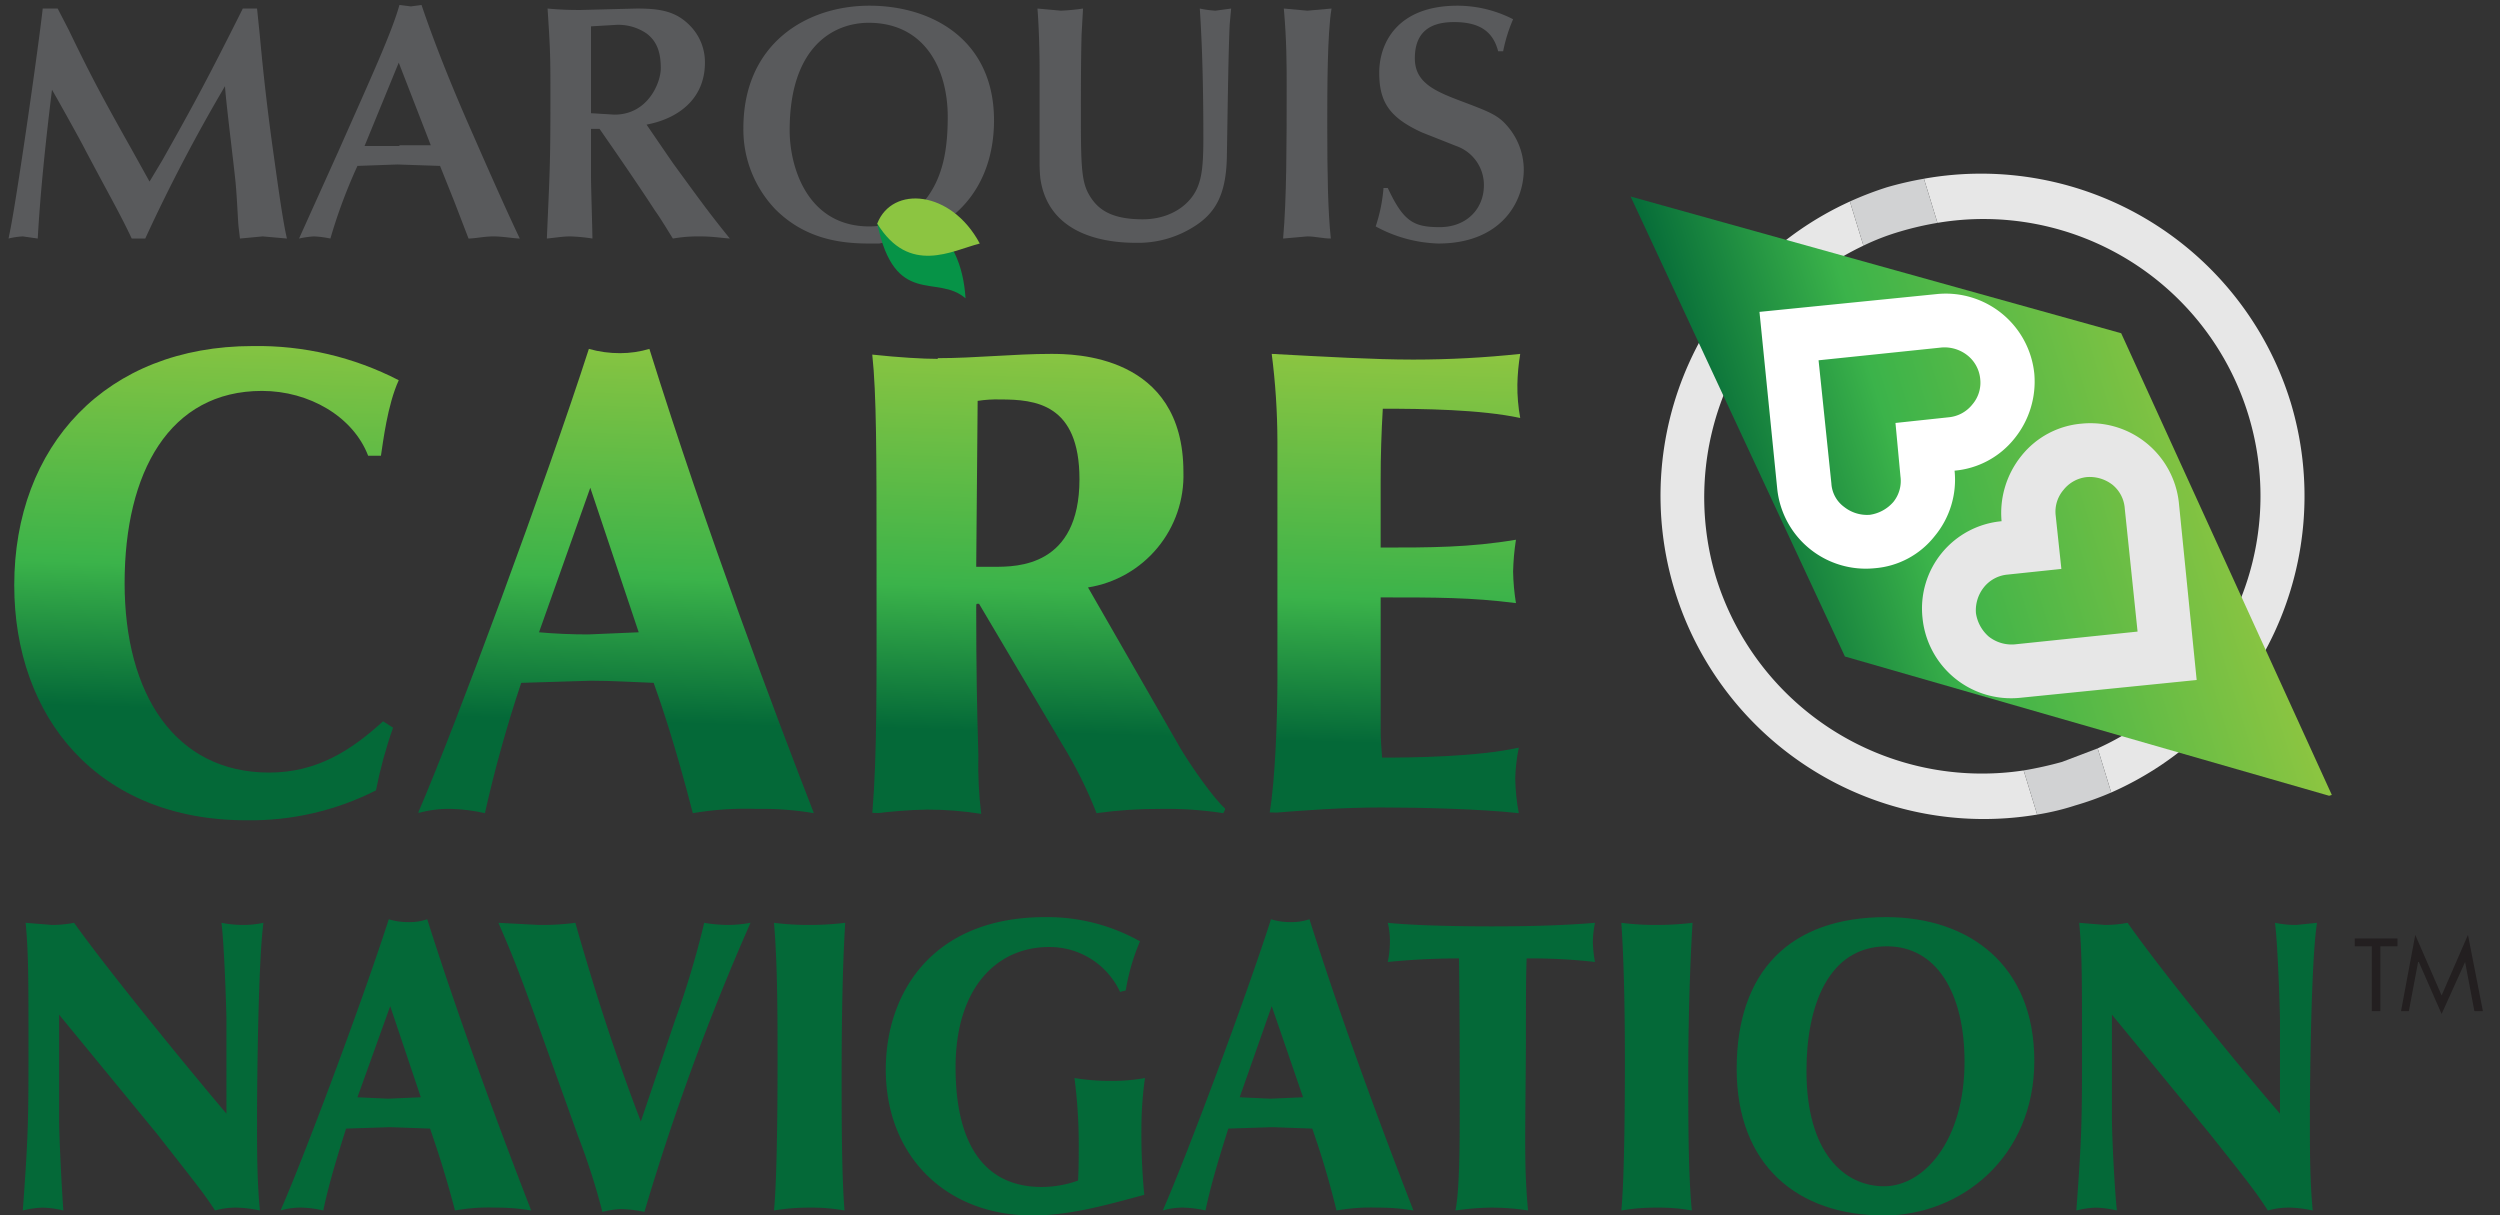 <svg xmlns="http://www.w3.org/2000/svg" xmlns:xlink="http://www.w3.org/1999/xlink" viewBox="0 0 351.1 170.7"><rect x="0" y="0" width="351.1" height="170.7" fill="#333333" stroke="none"/><defs><clipPath id="ef0be2c5-d8ea-4a66-9e25-08b7f94095ef" transform="translate(1.2 0.7)"><path d="M.8,81.5c0,18.5,11.7,33,32.6,33a38.9,38.9,0,0,0,18.2-4.2,62.9,62.9,0,0,1,2.4-8.8l-1.4-.9c-4.5,4.1-9.3,7.2-16,7.2-13.2,0-20.3-11-20.3-26.6s6.3-27,19.3-27c6.6,0,12.8,3.6,14.9,9.1h1.8c.3-1.9.9-7.1,2.5-10.6a43.2,43.2,0,0,0-20.5-4.8C13.7,47.9.8,61.9.8,81.5" fill="none"/></clipPath><linearGradient id="a6d6448a-c092-454a-9e61-b1f545670060" x1="-131.13" y1="677.08" x2="-130.13" y2="677.08" gradientTransform="matrix(54.78, 0, 0, -54.78, 7193.38, 37173.26)" gradientUnits="userSpaceOnUse"><stop offset="0" stop-color="#046938"/><stop offset="0.37" stop-color="#3bb34a"/><stop offset="1" stop-color="#8cc541"/></linearGradient><clipPath id="aa9b8fe0-e107-40a7-8178-08b50a003e10" transform="translate(1.2 0.7)"><path d="M74.5,88.1l7.2-20.3,6.8,20.3-7.1.3q-3.5,0-6.9-.3M85.9,48.9a16.1,16.1,0,0,1-4.4-.6c-5.9,18.3-18.8,53.2-24,65.2a15.6,15.6,0,0,1,4.7-.6,24.2,24.2,0,0,1,4.7.6A185.3,185.3,0,0,1,72,95.2l9.8-.3c3.1,0,5.9.2,8.8.3,1,2.8,3,8.6,5.5,18.3a44.4,44.4,0,0,1,9-.6,43.1,43.1,0,0,1,8,.6C107.8,99.9,98,73.9,90,48.3a14.5,14.5,0,0,1-4.1.6" fill="none"/></clipPath><linearGradient id="ab390506-bc3f-4c31-af8c-342700ae011e" x1="-131.13" y1="677.1" x2="-130.13" y2="677.1" gradientTransform="matrix(54.78, 0, 0, -54.78, 7248.85, 37173.88)" xlink:href="#a6d6448a-c092-454a-9e61-b1f545670060"/><clipPath id="e1e43b76-c06c-4115-a248-5ae44611814e" transform="translate(1.2 0.7)"><path d="M135.9,78.8l.2-23.2a17.2,17.2,0,0,1,3.2-.2c4.9,0,11.1.6,11.1,11.2,0,12.3-8.8,12.3-11.9,12.3h-2.6m-5.4-29.2c-2.1,0-5.5-.2-9.2-.6.6,5.5.6,14.2.6,28.5,0,18.7.1,27.4-.6,36a64.8,64.8,0,0,1,7.7-.6,47.7,47.7,0,0,1,7.6.6,57,57,0,0,1-.4-8.3c-.2-6.9-.3-12-.3-20.7,0-.3,0-.5.1-.5h.3l11.6,19.6a60.6,60.6,0,0,1,4.9,9.8,63.7,63.7,0,0,1,9-.6,52.1,52.1,0,0,1,8.8.6l.3-.6c-1.7-1.5-4.8-6-6.2-8.3L151.6,81.8A15.9,15.9,0,0,0,165,65.6C165,49,149.5,49,146.4,49c-5.2,0-10.6.6-15.9.6" fill="none"/></clipPath><linearGradient id="abe599ae-3bd0-425e-b561-ab1cab634c2e" x1="-131.13" y1="677.08" x2="-130.13" y2="677.08" gradientTransform="matrix(54.78, 0, 0, -54.78, 7308.37, 37173.26)" xlink:href="#a6d6448a-c092-454a-9e61-b1f545670060"/><clipPath id="acd273a0-bbcb-43e2-9442-17468d8ffdd8" transform="translate(1.2 0.7)"><path d="M197.2,49.8c-5.3,0-12.4-.4-19.8-.8a97.8,97.8,0,0,1,.8,12.3V94.9c0,5.1-.3,14-1.1,18.6,4.8-.4,10.3-.8,15.7-.8s13.8.2,19.3.8a28.1,28.1,0,0,1-.5-4.9,24.7,24.7,0,0,1,.5-4.3c-5.9,1.3-14.9,1.4-19.2,1.4-.1-1.3-.2-2.6-.2-4V83.2c7.9,0,12.7,0,19,.8a31.3,31.3,0,0,1-.4-4.4,34.2,34.2,0,0,1,.4-4.5c-6.5,1.1-12.1,1.1-19,1.1V66.7c0-3.4.1-6.6.3-10,5.6,0,13.7.1,19.3,1.3a24.2,24.2,0,0,1-.4-4.7,29.9,29.9,0,0,1,.4-4.3,141.4,141.4,0,0,1-15,.8" fill="none"/></clipPath><linearGradient id="bcb55a9f-116a-423b-8e90-05ad31f814b1" x1="-131.13" y1="677.08" x2="-130.13" y2="677.08" gradientTransform="matrix(54.78, 0, 0, -54.78, 7355.35, 37173.35)" xlink:href="#a6d6448a-c092-454a-9e61-b1f545670060"/><clipPath id="f1b31ef1-4b90-4f39-bc1d-5cdf95739482" transform="translate(1.2 0.7)"><polygon points="257.9 91.5 326.4 111.2 296.7 46.1 227.8 26.9 257.9 91.5" fill="none"/></clipPath><linearGradient id="e68863b2-04b4-4604-be01-8cdd80ec0398" x1="-131.13" y1="677.09" x2="-130.13" y2="677.09" gradientTransform="matrix(69.66, 0, 0, -69.66, 9376.4, 47234.29)" xlink:href="#a6d6448a-c092-454a-9e61-b1f545670060"/></defs><g id="a56887db-4278-408e-be0d-282b003160da" data-name="Layer 2"><g id="f0c973d9-b5a7-41f4-8046-3bc74b26daca" data-name="Layer 1"><g clip-path="url(#ef0be2c5-d8ea-4a66-9e25-08b7f94095ef)"><rect x="-6.3" y="53.2" width="68.1" height="55.96" transform="translate(-53 107.3) rotate(-88.3)" fill="url(#a6d6448a-c092-454a-9e61-b1f545670060)"/></g><g clip-path="url(#aa9b8fe0-e107-40a7-8178-08b50a003e10)"><rect x="51.9" y="52.1" width="66.8" height="57.53" transform="translate(3.1 164.4) rotate(-88.3)" fill="url(#ab390506-bc3f-4c31-af8c-342700ae011e)"/></g><g clip-path="url(#e1e43b76-c06c-4115-a248-5ae44611814e)"><rect x="113.1" y="55.5" width="65.9" height="51.47" transform="translate(61.7 225.5) rotate(-88.3)" fill="url(#abe599ae-3bd0-425e-b561-ab1cab634c2e)"/></g><g clip-path="url(#acd273a0-bbcb-43e2-9442-17468d8ffdd8)"><rect x="161.9" y="62.7" width="65.4" height="37.1" transform="translate(108.8 274) rotate(-88.3)" fill="url(#bcb55a9f-116a-423b-8e90-05ad31f814b1)"/></g><path d="M320.5,55.8A45.5,45.5,0,0,0,269,24.4l1.9,6.2a38.9,38.9,0,0,1,22.5,73.8l1.9,6.2a45.5,45.5,0,0,0,25.2-54.8" transform="translate(1.2 0.7)" fill="#e7e7e7"/><path d="M239.8,80.4a39.1,39.1,0,0,1,20.7-46.6l-1.9-6.2a45.4,45.4,0,0,0,26.3,86.1l-1.9-6.2a39.1,39.1,0,0,1-43.2-27.1" transform="translate(1.2 0.7)" fill="#e7e7e7"/><path d="M265.7,31.8a43.7,43.7,0,0,1,5.2-1.2L269,24.4a48.7,48.7,0,0,0-5.2,1.2,46.5,46.5,0,0,0-5.2,2l1.9,6.2a32.8,32.8,0,0,1,5.2-2" transform="translate(1.2 0.7)" fill="#d1d2d3"/><path d="M288.4,106.3a52.3,52.3,0,0,1-5.4,1.2l1.9,6.2a35.3,35.3,0,0,0,5.4-1.3,42.4,42.4,0,0,0,5-1.8l-1.9-6.2-5,1.9" transform="translate(1.2 0.7)" fill="#d1d2d3"/><g clip-path="url(#f1b31ef1-4b90-4f39-bc1d-5cdf95739482)"><rect x="217.6" y="14.3" width="118.9" height="109.42" transform="translate(-6.9 84.5) rotate(-17)" fill="url(#e68863b2-04b4-4604-be01-8cdd80ec0398)"/></g><path d="M245.9,43.1,248.4,68a12.5,12.5,0,0,0,13.7,11.1,11.9,11.9,0,0,0,8.4-4.5,12.4,12.4,0,0,0,2.8-9.2,12.1,12.1,0,0,0,8.4-4.5,12.7,12.7,0,0,0,2.8-9.1,12.5,12.5,0,0,0-13.7-11.2Zm31,9.4a4.7,4.7,0,0,1-1.1,3.6,4.8,4.8,0,0,1-3.3,1.8l-7.5.8.7,7.5a4.7,4.7,0,0,1-1,3.6,5.4,5.4,0,0,1-3.3,1.8,5.2,5.2,0,0,1-3.6-1.1,4.4,4.4,0,0,1-1.8-3.3l-1.8-17.3,17.3-1.8a5.2,5.2,0,0,1,3.6,1.1,4.8,4.8,0,0,1,1.8,3.3" transform="translate(1.2 0.7)" fill="#fff"/><path d="M307.3,94.8l-2.5-24.9a12.5,12.5,0,0,0-13.7-11.1,12.1,12.1,0,0,0-8.4,4.5,12.8,12.8,0,0,0-2.8,9.2,12.3,12.3,0,0,0-11.1,13.6,12.5,12.5,0,0,0,13.7,11.2Zm-31-9.4a5.2,5.2,0,0,1,1.1-3.6,4.8,4.8,0,0,1,3.3-1.8l7.6-.8-.8-7.5a4.7,4.7,0,0,1,1.1-3.6,4.8,4.8,0,0,1,3.3-1.8,5.2,5.2,0,0,1,3.6,1.1,4.7,4.7,0,0,1,1.7,3.3L299,88l-17.3,1.8a5.2,5.2,0,0,1-3.6-1.1,5.4,5.4,0,0,1-1.8-3.3" transform="translate(1.2 0.7)" fill="#e7e7e7"/><polygon points="334.3 142 333.1 142 333.1 132.9 330.7 132.9 330.7 131.8 336.7 131.8 336.7 132.9 334.3 132.9 334.3 142" fill="#231f20"/><polygon points="339.2 131.3 342.9 139.8 346.6 131.3 348.7 142 347.5 142 346.2 135.1 346.2 135.1 342.9 142.4 339.7 135.1 339.6 135.1 338.3 142 337.2 142 339.2 131.3" fill="#231f20"/><path d="M35.3,4.4,34.9.5h-2C28.1,10.1,26,14,21.6,21.8l-1.8,3-2.5-4.5c-4.5-8-5.8-10.5-8.9-16.9L6.9.5H4.8C4.2,5.9,1.4,25.5.3,31.3L0,32.8a10.6,10.6,0,0,1,2-.3l2.1.3c.4-7.1,1.2-14.3,2-20.9.7,1.2,4,7.1,4.7,8.5,3.6,6.8,4.8,8.8,6.5,12.4h1.9A237.7,237.7,0,0,1,30.4,11.4c.1,2,1.3,11.5,1.5,13.7s.3,5,.4,6l.2,1.7,3.2-.3,3.4.3c-.6-2.4-1.5-9.2-1.9-12-.8-5.7-1.4-10.9-1.9-16.4" transform="translate(1.2 0.7)" fill="#595a5c"/><path d="M58,0,56.5.2,54.9,0C53.8,3.9,51,10,46.3,20.6L40.8,32.8a13.3,13.3,0,0,1,2.1-.3,14.3,14.3,0,0,1,2.3.3A74.3,74.3,0,0,1,49,22.6l5.6-.2,6,.2,2,5,2,5.2c.9,0,2.2-.3,3.5-.3s3,.3,3.7.3c-2.2-4.6-5.3-11.7-7.1-15.8S60.2,6.5,58,0M54.9,19.8H50L54.8,8.1l4.5,11.6H54.9" transform="translate(1.2 0.7)" fill="#595a5c"/><path d="M90.9,18.7l-1.3-1.9c4.3-.8,8.2-3.5,8.2-8.7a7.3,7.3,0,0,0-2.2-5.3C93.6.8,91.3.5,88.2.5L80.4.7A45.5,45.5,0,0,1,75.7.5c.4,6.1.4,6.7.4,12.9,0,9.1-.1,10.1-.5,19.4,1.1-.1,2.2-.3,3.3-.3a25.1,25.1,0,0,1,3.1.3c0-1.2-.2-7.3-.2-8.7V17.4H83c2.5,3.6,5.4,7.8,7.8,11.5.8,1.1,1.8,2.8,2.5,3.9a20.9,20.9,0,0,1,3.8-.3c1.7,0,2.9.2,4.2.3-3-3.7-4.2-5.4-8-10.6l-2.4-3.5m-9.1-3.5V3l3.4-.2A7,7,0,0,1,89.6,4c1.6,1.2,2,2.9,2,4.9s-1.8,6.5-6.5,6.5l-3.3-.2" transform="translate(1.2 0.7)" fill="#595a5c"/><path d="M127.7,32.3c6.6-2.3,10.7-8.1,10.7-16.1C138.4,4.9,129.7.1,120.9.1s-17.7,5.3-17.7,17.2a16.2,16.2,0,0,0,4.5,11.4c4.1,4.1,9,4.8,13.1,4.8h1.5Zm-6.8-1.2c-8.7,0-11.2-8.3-11.2-13.5,0-11.9,6.3-15.1,11.1-15.1,7.8,0,11.1,6.4,11.1,13.2,0,4-.5,7.6-2.4,10.6a10.1,10.1,0,0,1-8.6,4.8" transform="translate(1.2 0.7)" fill="#595a5c"/><path d="M167.3.5c.4,6.1.5,12.3.5,18.4,0,3.9-.3,5.3-.7,6.4-1,2.8-4,4.8-7.8,4.8s-5.9-1-7.2-2.9-1.5-3.5-1.5-11c0-4,0-8.6.1-12.1l.2-3.6a29.6,29.6,0,0,1-3.1.3L144.5.5c.2,2.4.3,6.1.3,8.5V21.8a23.6,23.6,0,0,0,.1,2.5c1,7.3,7.8,9.1,13.4,9.1a14.6,14.6,0,0,0,7.9-2.1c3.2-1.9,4.8-4.5,4.9-10s.2-14.5.4-18.6l.2-2.2-2.2.3a14.6,14.6,0,0,1-2.2-.3" transform="translate(1.2 0.7)" fill="#595a5c"/><path d="M182.4.8,179.1.5c.4,4.5.4,7.9.4,10.9,0,8,0,15.8-.5,21.4l3.4-.3c1.1,0,2.2.3,3.3.3-.4-3.8-.5-8.9-.5-15.9,0-4.8,0-12.9.6-16.4l-3.4.3" transform="translate(1.2 0.7)" fill="#595a5c"/><path d="M210.4,16.9c-1.3-1.5-2.7-2-6.4-3.4s-6.5-2.6-6.5-6,1.8-5.1,5.5-5.1,5.5,1.4,6.2,4.1h.7A22.3,22.3,0,0,1,211.3,2,17.2,17.2,0,0,0,203.5.1c-8.5,0-11,5.3-11,9.4s1.4,6.3,6,8.4l4.8,1.9a5.8,5.8,0,0,1,3.9,5.5c0,3.4-2.5,5.9-6.2,5.9s-5.1-.8-7.3-5.5h-.6a22.5,22.5,0,0,1-1.1,5.4,19.5,19.5,0,0,0,8.8,2.4c8.6,0,12-5.6,12-10.4a9.4,9.4,0,0,0-2.4-6.2" transform="translate(1.2 0.7)" fill="#595a5c"/><path d="M122,30.7c5.4-2.8,11.8.8,12.4,10.5-4-3.5-9.9,1.4-12.4-10.5" transform="translate(1.2 0.7)" fill="#069347"/><path d="M122,30.7c2.1-5.4,10.4-4.7,14.4,2.8-3.9,1-9.9,4.5-14.4-2.8" transform="translate(1.2 0.7)" fill="#8cc541"/><path d="M30.6,142.5c0-1.1-.3-10.6-.7-13.6a16,16,0,0,0,3,.3,13.6,13.6,0,0,0,2.9-.3c-.7,5-.9,21.3-.9,27.8,0,4.2,0,8.4.4,12.6a17.5,17.5,0,0,0-3.2-.4,10.6,10.6,0,0,0-3.1.4c-1.7-2.6-2.4-3.4-8.1-10.7L7.1,141.8v14.6c0,2.6.4,10.4.6,12.9a13.5,13.5,0,0,0-2.9-.4,12.6,12.6,0,0,0-2.8.4c.8-10.7.8-13.3.8-22.9s0-13.4-.4-17.5l3.7.3a16.3,16.3,0,0,0,3.1-.3c5.3,7.4,16.9,21.5,21.4,26.8Z" transform="translate(1.2 0.7)" fill="#046938"/><path d="M53.4,128.4a9,9,0,0,0,2.8.4,7.5,7.5,0,0,0,2.6-.4c5.1,16.1,11.3,32.4,14.6,40.9a28.1,28.1,0,0,0-5-.4,26.4,26.4,0,0,0-5.7.4c-1.6-6.1-2.9-9.7-3.5-11.5l-5.6-.2-6.2.2c-.9,2.9-2.3,7.2-3.2,11.5a14.5,14.5,0,0,0-3-.4,9.8,9.8,0,0,0-3,.4C41.5,161.8,49.7,139.9,53.4,128.4Zm.2,12.2L49,153.4l4.3.2,4.6-.2Z" transform="translate(1.2 0.7)" fill="#046938"/><path d="M93.6,142.6a127.2,127.2,0,0,0,4.1-13.7,20.7,20.7,0,0,0,3.5.3,18.7,18.7,0,0,0,3-.3,339.7,339.7,0,0,0-14.9,40.6,17.5,17.5,0,0,0-3.3-.4,12.7,12.7,0,0,0-2.6.4A93.5,93.5,0,0,0,80,158.9c-8-22.3-8.3-23.3-11.2-30l5.7.3a35.8,35.8,0,0,0,5.1-.3c2.7,9.5,5.7,18.8,9.2,27.9Z" transform="translate(1.2 0.7)" fill="#046938"/><path d="M117.4,169.3a25.6,25.6,0,0,0-4.9-.4,28.9,28.9,0,0,0-5,.4c.5-5.2.5-18.2.5-21,0-6.1,0-13.6-.5-19.4a38.9,38.9,0,0,0,5.1.3,41.4,41.4,0,0,0,4.9-.3c-.4,6.6-.5,14.4-.5,21.1S117,164.1,117.4,169.3Z" transform="translate(1.2 0.7)" fill="#046938"/><path d="M156.1,138.6a10.9,10.9,0,0,0-10-6.3c-7.2,0-13.1,5.6-13.1,16.9s4.4,16.8,12.1,16.8a15.2,15.2,0,0,0,5.1-.9c.1-1.7.1-3.4.1-5.1a72.6,72.6,0,0,0-.6-9.3,30.4,30.4,0,0,0,5.2.4,25.6,25.6,0,0,0,4.7-.4,50.9,50.9,0,0,0-.5,7,90.4,90.4,0,0,0,.4,9.4c-5.2,1.4-10.4,2.9-15.7,2.9-12.2,0-20.6-8.4-20.6-20.5,0-10.6,6.4-21.4,22.4-21.4a26.6,26.6,0,0,1,13.3,3.4,29.4,29.4,0,0,0-2,6.9Z" transform="translate(1.2 0.7)" fill="#046938"/><path d="M177.3,128.4a9,9,0,0,0,2.8.4,7.8,7.8,0,0,0,2.6-.4c5.1,16.1,11.3,32.4,14.6,40.9a28.9,28.9,0,0,0-5-.4,27.8,27.8,0,0,0-5.8.4c-1.5-6.1-2.8-9.7-3.4-11.5l-5.6-.2-6.2.2c-.9,2.9-2.3,7.2-3.2,11.5a15.4,15.4,0,0,0-3-.4,9.8,9.8,0,0,0-3,.4C165.4,161.8,173.6,139.9,177.3,128.4Zm.1,12.2-4.5,12.8,4.3.2,4.6-.2Z" transform="translate(1.2 0.7)" fill="#046938"/><path d="M203.7,133.9c-2.6,0-6,.1-10,.5a15,15,0,0,0,.3-2.9,10.9,10.9,0,0,0-.3-2.6c2.8.3,8.2.5,14.6.5s11-.2,14.5-.5a14.1,14.1,0,0,0-.3,2.8,18.5,18.5,0,0,0,.3,2.7,79.2,79.2,0,0,0-9.6-.5c-.1,2.6-.1,6.5-.1,10.9s-.1,10.7-.1,14.6.1,6.7.4,9.9a32.7,32.7,0,0,0-5.4-.4,38.8,38.8,0,0,0-4.8.4c.6-2.8.6-10,.6-13.3C203.8,148.7,203.8,140.9,203.7,133.9Z" transform="translate(1.2 0.7)" fill="#046938"/><path d="M236.4,169.3a25.6,25.6,0,0,0-4.9-.4,28.1,28.1,0,0,0-5,.4c.5-5.2.5-18.2.5-21,0-6.1-.1-13.6-.5-19.4a37.8,37.8,0,0,0,5.1.3,41.4,41.4,0,0,0,4.9-.3c-.4,6.6-.6,14.4-.6,21.1S235.9,164.1,236.4,169.3Z" transform="translate(1.2 0.7)" fill="#046938"/><path d="M263.4,170c-12.1,0-20.7-7-20.7-20.6s7.4-21.3,21-21.3c11.6,0,20.8,6.7,20.8,20.2S274.2,170,263.4,170Zm.4-37.8c-8.2,0-11.3,8.3-11.3,17.5,0,11.5,5.3,16.2,10.9,16.2s11.3-6.4,11.3-17.5C274.7,138.8,270.8,132.2,263.8,132.2Z" transform="translate(1.2 0.7)" fill="#046938"/><path d="M319,142.5c0-1.1-.3-10.6-.7-13.6a14.5,14.5,0,0,0,3,.3l2.9-.3c-.8,5-1,21.3-1,27.8,0,4.2,0,8.4.4,12.6a17.6,17.6,0,0,0-3.1-.4,10.8,10.8,0,0,0-3.2.4c-1.7-2.6-2.3-3.4-8.1-10.7l-13.8-16.8v14.6c0,2.6.4,10.4.7,12.9a15.5,15.5,0,0,0-2.9-.4,12.6,12.6,0,0,0-2.8.4c.8-10.7.8-13.3.8-22.9s0-13.4-.4-17.5l3.6.3a17.3,17.3,0,0,0,3.2-.3c5.2,7.4,16.8,21.5,21.4,26.8Z" transform="translate(1.2 0.7)" fill="#046938"/></g></g></svg>